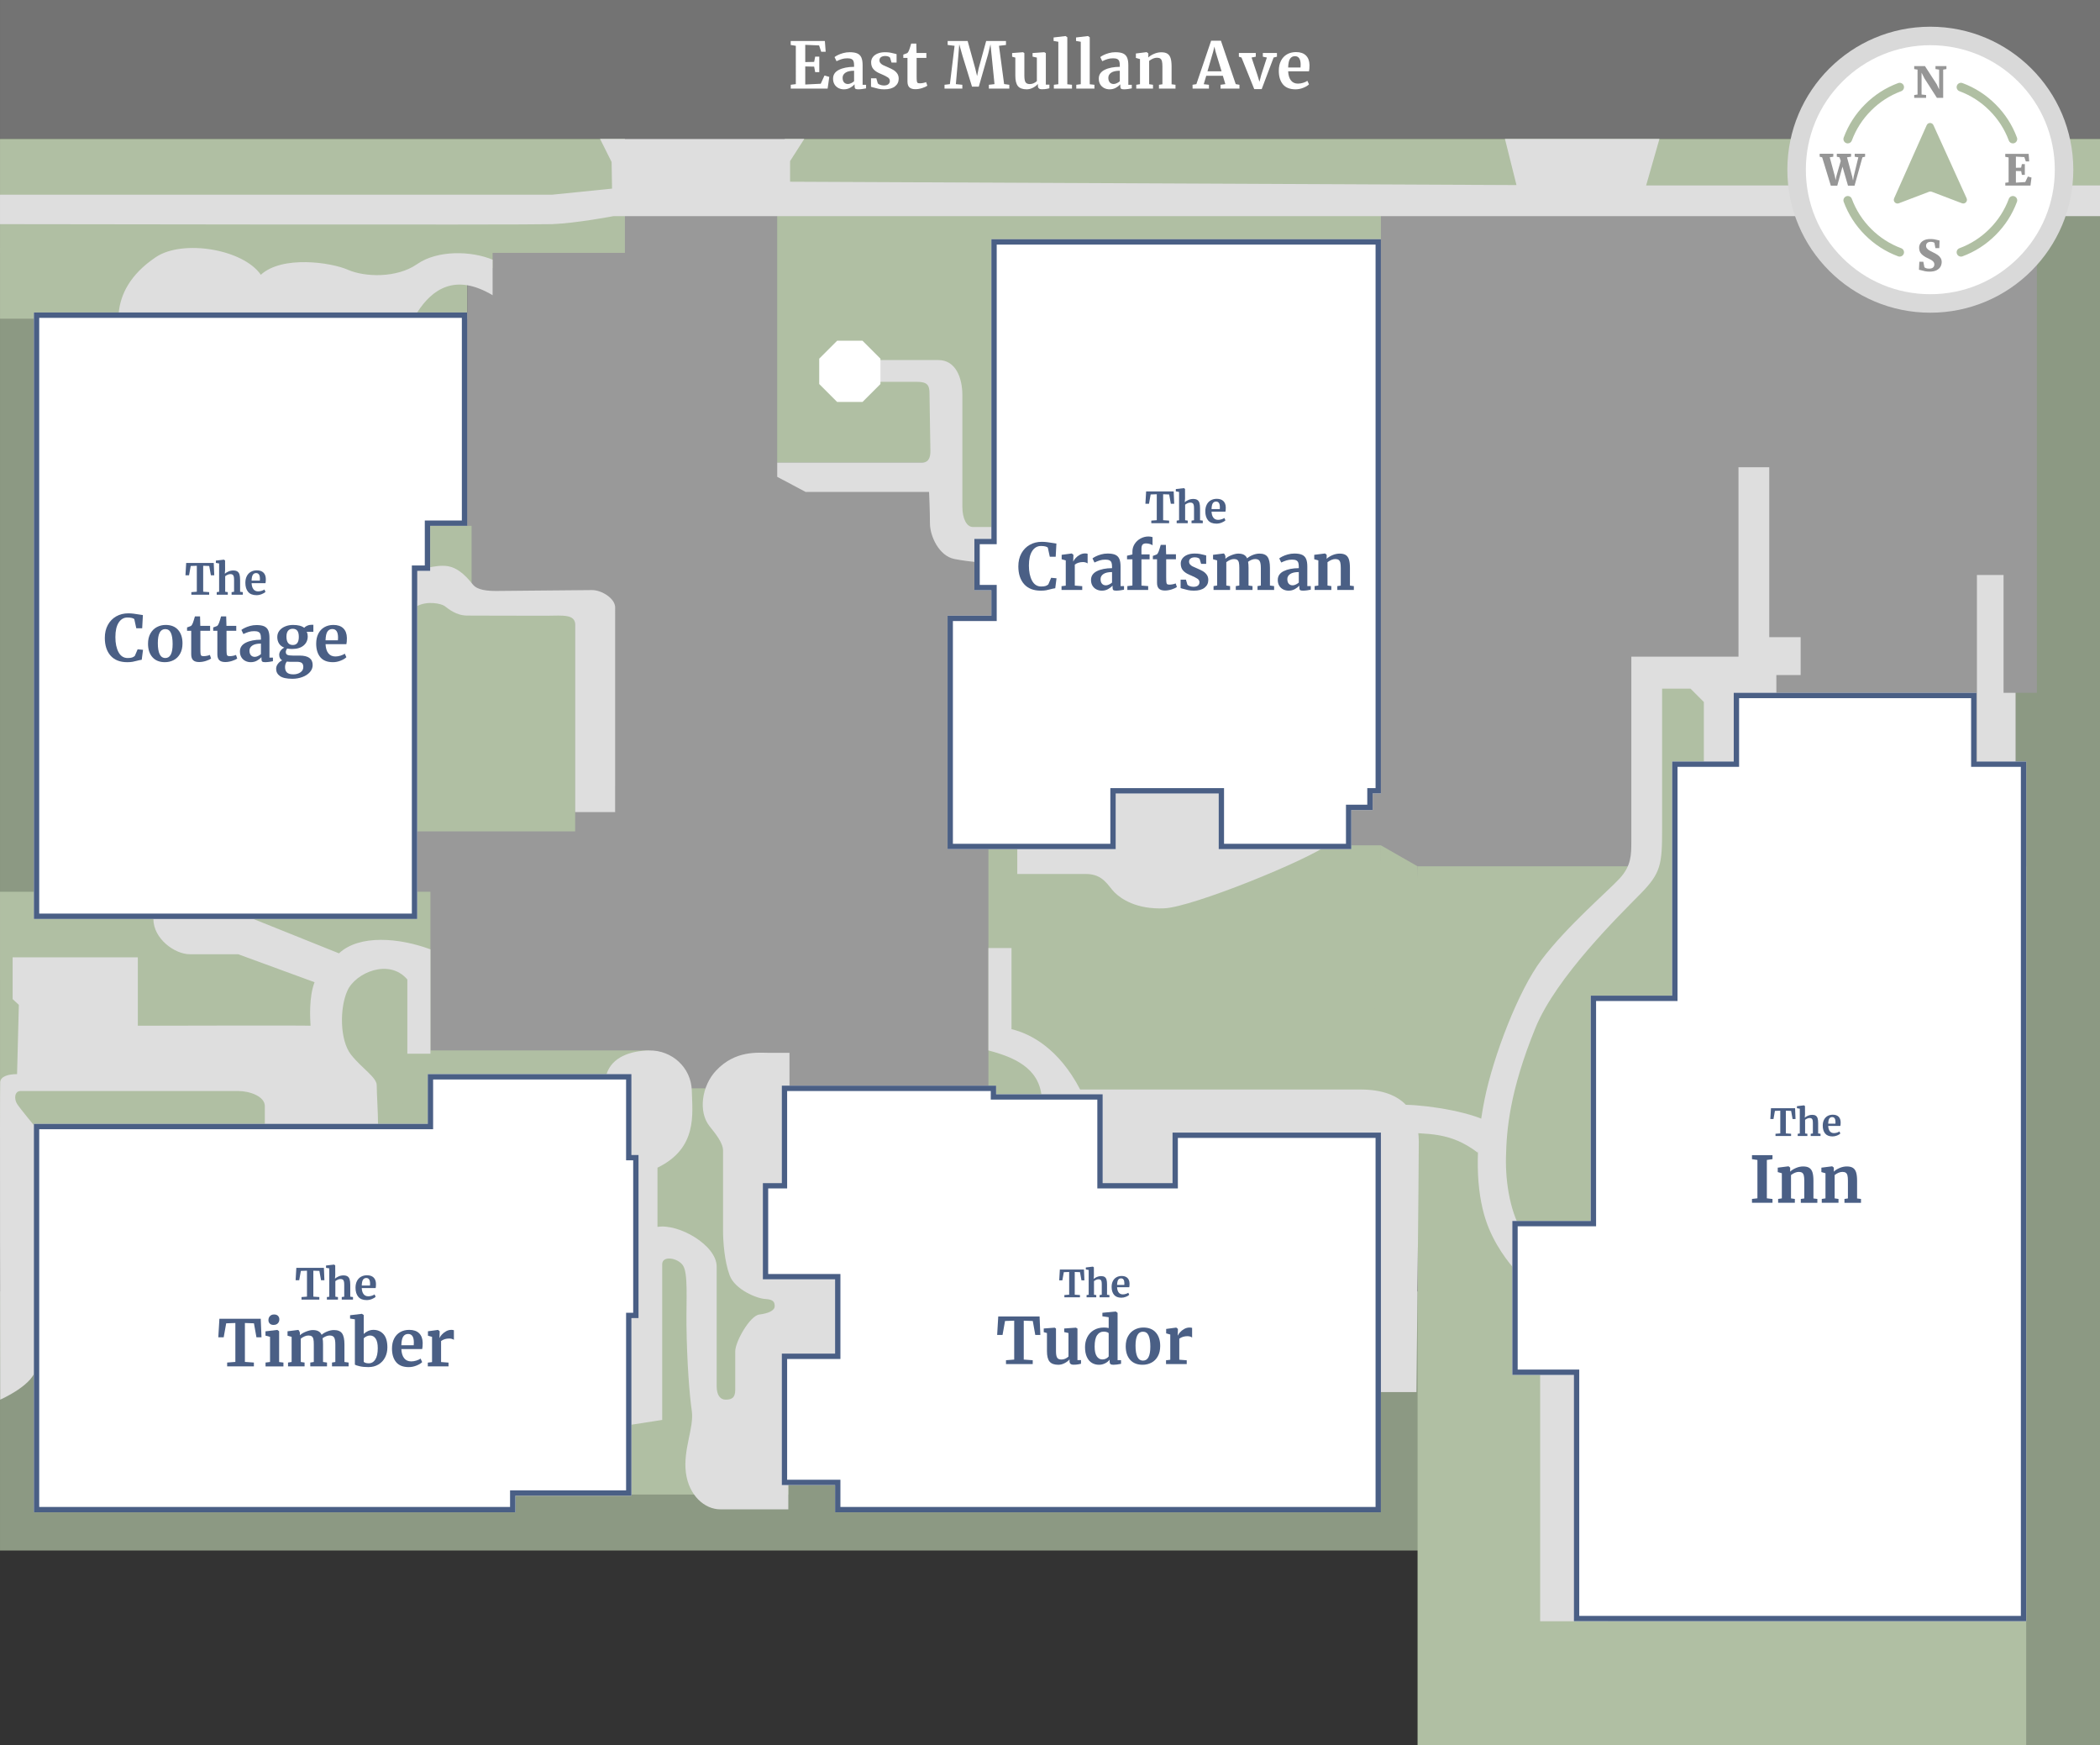 <svg version="1.1" xmlns="http://www.w3.org/2000/svg" xmlns:xlink="http://www.w3.org/1999/xlink" x="0px" y="0px" width="1000px"
	 height="830.802px" viewBox="0 0 1000 830.802" style="overflow:visible;enable-background:new 0 0 1000 830.802;"
	 xml:space="preserve">
<rect x="0" y="0" width="1000" height="830.802" fill="#333333" stroke="none"/>
<style type="text/css">
	.st0{fill:#8C9983;}
	.st1{fill:#999999;}
	.st2{fill:#737373;}
	.st3{fill:#B0BFA3;}
	.st4{fill:#DEDEDE;}
	.st5{fill:#FFFFFF;}
	.st6{fill:#D9D9D9;}
	.st7{fill:#969696;}
	.st8{fill:#4A5F85;}
</style>
<defs>
</defs>
<rect x="0.004" y="151.909" class="st0" width="25.367" height="314.641"/>
<rect x="0.004" y="614.857" class="st0" width="675.614" height="123.353"/>
<rect x="929.446" y="96.885" class="st0" width="70.554" height="733.917"/>
<rect x="222.475" y="100.375" class="st1" width="252.706" height="424.837"/>
<rect x="194.682" y="390.459" class="st1" width="45.387" height="135.527"/>
<rect x="642.639" y="87.744" class="st1" width="317.144" height="333.048"/>
<rect x="950.585" y="88.299" class="st1" width="19.346" height="241.549"/>
<rect x="0.004" class="st2" width="999.996" height="66.123"/>
<rect x="0.004" y="66.123" class="st3" width="297.573" height="54.267"/>
<rect x="0.004" y="118.065" class="st3" width="222.471" height="33.844"/>
<rect x="201.166" y="250.35" class="st3" width="23.398" height="29.882"/>
<rect x="194.682" y="285.871" class="st3" width="79.216" height="109.944"/>
<rect x="0.004" y="424.57" class="st3" width="204.967" height="116.992"/>
<rect x="191.863" y="500.121" class="st3" width="117.274" height="25.09"/>
<rect x="196.373" y="118.065" class="st3" width="38.199" height="9.514"/>
<rect x="373.694" y="66.123" class="st3" width="626.306" height="24.949"/>
<rect x="370.099" y="100.375" class="st3" width="287.477" height="119.882"/>
<rect x="456.857" y="216.239" class="st3" width="18.324" height="36.93"/>
<rect x="470.67" y="402.462" class="st3" width="186.906" height="139.664"/>
<rect x="675.033" y="412.448" class="st3" width="289.823" height="418.355"/>
<polygon class="st3" points="652.995,530.638 678.578,530.638 675.033,412.448 657.576,402.462 "/>
<rect x="786.69" y="324.21" class="st3" width="28.191" height="100.36"/>
<rect x="299.834" y="518.16" class="st3" width="75.552" height="193.393"/>
<path class="st4" d="M285.738,66.123h97.259l-6.766,10.572v9.82l345.902,1.597l-5.497-21.989h73.578l-6.343,22.177H1000v14.612
	H292.081c0,0-17.76,3.383-29.178,3.806c-11.417,0.423-262.9,0-262.9,0V92.697h262.9l28.545-2.894l-0.213-12.686L285.738,66.123z"/>
<path class="st4" d="M234.572,140.547v-16.915c-10.149-4.229-26.218-4.651-35.943,2.114s-24.949,6.213-32.983,2.683
	c-8.034-3.529-31.292-6.912-41.441,2.391c-8.457-12.263-37.212-16.915-49.898-8.457s-16.915,18.151-17.76,26.413
	c-0.423,0,142.118,0,142.118,0C205.817,137.586,216.811,129.975,234.572,140.547z"/>
<path class="st4" d="M273.898,386.653c0,0,0-84.15,0-89.224c0-5.074-5.92-4.344-13.109-4.286
	c-7.189,0.058-33.074-0.068-38.314-0.068s-9.046-3.257-10.738-4.526s-8.385-2.537-13.073,0c0,0.423,0-16.774,0-16.774
	s8.421-3.101,14.341-2.255s10.149,6.343,12.263,8.88s6.802,2.96,11.012,2.96s41-0.423,45.651-0.423s11,4.022,11,8.25
	s-0.012,97.465-0.012,97.465H273.898z"/>
<path class="st4" d="M193.975,466.363v35.309h10.996v-49.686c-14.8-5.497-33.829-7.189-43.555,1.903l-40.806-16.38H73.038
	c0,9.402,10.149,16.803,17.337,16.803c7.189,0,23.046,0,23.046,0l36.366,13.32c-2.749,7.189-2.114,17.337-1.903,20.72
	c0-0.211-82.247,0-82.247,0v-32.56H6.014v19.875l2.96,2.749l-0.846,32.983c-4.229,0-7.823,1.057-8.034,3.806s0,151.174,0,151.174
	s16.919-7.4,16.919-15.435S17.009,536.77,17.009,536.77s-7.4-8.88-8.88-11.206s-1.269-6.132,1.691-6.132s98.104,0,103.602,0
	s12.686,2.537,12.686,7.189s0,9.514,0,9.514l53.915-0.211c0-6.343-0.634-15.435-0.634-19.24c0-3.806-7.187-8.091-12.263-14.589
	c-5.286-6.766-5.497-21.989-1.691-30.446C169.287,463.084,185.379,456.144,193.975,466.363z"/>
<path class="st4" d="M288.839,511.398c2.537-8.175,11.487-11.128,20.297-11.276c10.713-0.18,20.016,8.031,20.297,19.17
	c0.282,11.138,2.819,27.345-16.351,36.648v28.191c10.149-1.691,28.191,8.739,28.191,18.888c0,10.149,0,52.717,0,56.946
	c0,4.229,1.691,6.413,4.229,6.413s4.616-0.564,4.616-4.616s0-13.919,0-18.43c0-4.511,6.942-16.915,11.453-17.478
	c4.511-0.564,7.33-1.973,7.33-3.947s-0.564-3.245-4.511-3.455c-3.947-0.21-14.377-4.438-16.915-11.204
	c-2.537-6.766-3.169-16.351-3.169-21.425c0-5.074,0-34.393,0-38.058c0-3.665-3.586-8.002-6.416-11.558
	c-5.497-6.907-3.737-19.214,3.101-26.499c9.162-9.761,19.875-8.457,25.09-8.457c3.755,0,9.867,0,9.867,0v104.306h23.962v41.441
	h-24.526v71.605c0,0-25.09,0-32.42,0c-7.33,0-14.941-6.484-16.351-17.478c-1.41-10.994,3.947-21.425,2.819-29.319
	c-1.128-7.893-2.326-23.394-2.537-40.877c-0.147-12.151,0.846-24.808-1.691-28.473c-2.537-3.665-9.867-4.792-9.867-0.564
	c0,4.229,0,74.142,0,74.142l-16.351,2.537L288.839,511.398z"/>
<path class="st4" d="M655.885,662.783h18.606c0,0,1.128-105.998,1.128-119.247c0-13.25-6.766-24.808-27.627-24.808
	s-133.625,0-133.625,0c-10.149-19.452-23.398-26.499-32.701-28.755v-38.622H470.67v48.767c11.84,3.104,24.244,8.178,25.372,22.274
	c1.128,14.095,0,140.391,0,140.391H655.885z"/>
<path class="st4" d="M473.701,250.914c0,0-7.4,0-10.36,0c-2.96,0-5.074-3.806-5.074-9.726s0-44.816,0-53.062
	s-3.171-16.703-11.417-16.703c-8.246,0-51.151,0-51.151,0v10.36c0,0,35.505,0,40.791,0s6.132,1.691,6.132,5.709
	c0,4.017,0.423,24.519,0.423,27.267s-0.634,5.497-4.017,5.497s-68.927,0-68.927,0v6.766l13.532,7.189h58.778
	c0,0,0.423,9.092,0.423,15.012c0,5.92,4.229,15.435,11.629,16.915c7.4,1.48,19.24,2.326,19.24,2.326V250.914z"/>
<path class="st4" d="M484.417,401.735v14.377c0,0,24.593,0,32.768,0c8.175,0,10.431,5.638,13.532,8.739
	c3.101,3.101,10.431,8.175,23.68,7.612c13.25-0.564,68.222-22.835,78.653-30.728c10.431-7.893,2.255-29.319,2.255-29.319H484.417
	V401.735z"/>
<rect x="733.41" y="651.225" class="st4" width="32.138" height="120.657"/>
<path class="st4" d="M845.891,331.54v-10.149h11.558v-18.042h-14.941v-80.908h-14.659v90.211h-51.026c0,0,0,81.472,0,87.956
	c0,6.484-0.072,11.558-5.428,17.478c-5.356,5.92-25.078,22.648-37.35,38.903c-11.066,14.659-22.96,46.035-27.063,66.249
	c-4.864,23.962-4.019,43.696,0.492,57.509c3.863,11.831,11.276,20.861,14.377,24.244c3.101,3.383,12.686-9.303,12.686-9.303
	s-3.475,0.399-8.739-7.612c-6.484-9.867-8.949-24.526-8.667-37.212s1.62-31.01,14.023-61.456
	c9.943-24.404,40.408-54.055,50.087-63.921c9.678-9.867,10.242-13.886,10.242-30.8c0-16.915,0-66.812,0-66.812h13.532l6.343,6.343
	v31.715h35.098L845.891,331.54z"/>
<polygon class="st4" points="954.074,329.848 954.074,273.748 941.388,273.748 941.388,363.607 947.731,363.607 954.074,363.607 
	959.782,363.607 959.782,329.848 "/>
<path class="st4" d="M706.628,533.105c-10.994-4.792-31.856-7.612-40.877-7.048l1.41,12.968c12.404,1.128,23.081-0.532,36.63,9.836
	L706.628,533.105z"/>
<polygon class="st5" points="410.719,162.218 398.644,162.218 390.105,170.757 390.105,182.832 398.644,191.37 410.719,191.37 
	419.257,182.832 419.257,170.757 "/>
<g>
	<path class="st5" d="M378.965,21.807l-2.441-0.397v-1.892h16.266l0.396,5.127h-2.136l-1.007-3.021l-6.592-0.275v8.21l4.242-0.091
		l0.488-2.503h1.953v7.386h-1.953l-0.488-2.625l-4.242-0.092v8.606l7.385-0.366l1.77-3.906l2.29,0.641l-0.794,5.585h-17.549v-1.831
		l2.412-0.305V21.807z"/>
	<path class="st5" d="M399.488,33.252c1.861-0.935,4.268-1.414,7.219-1.434v-0.702c0-0.834-0.087-1.485-0.26-1.953
		c-0.174-0.468-0.489-0.819-0.946-1.053c-0.458-0.233-1.125-0.351-1.999-0.351c-0.997,0-1.893,0.127-2.686,0.382
		c-0.794,0.255-1.617,0.585-2.471,0.992l-0.946-1.953c0.305-0.264,0.818-0.58,1.541-0.946c0.721-0.366,1.582-0.687,2.579-0.962
		c0.996-0.274,2.024-0.412,3.082-0.412c1.566,0,2.792,0.204,3.677,0.61c0.885,0.407,1.521,1.058,1.907,1.953
		c0.386,0.896,0.58,2.096,0.58,3.601v9.339h1.648v1.709c-0.407,0.102-0.987,0.204-1.74,0.305c-0.753,0.101-1.414,0.153-1.983,0.153
		c-0.692,0-1.155-0.102-1.388-0.305c-0.235-0.203-0.351-0.62-0.351-1.251v-0.824c-0.549,0.61-1.262,1.16-2.136,1.648
		c-0.875,0.488-1.861,0.733-2.96,0.733c-0.936,0-1.796-0.199-2.579-0.595s-1.408-0.977-1.876-1.739
		c-0.468-0.763-0.702-1.683-0.702-2.762C396.697,35.582,397.627,34.188,399.488,33.252z M405.271,39.615
		c0.55-0.255,1.028-0.565,1.436-0.931V33.68c-1.832,0-3.2,0.31-4.105,0.931c-0.905,0.621-1.359,1.419-1.359,2.395
		c0,0.977,0.23,1.72,0.687,2.228c0.458,0.509,1.084,0.763,1.878,0.763C404.235,39.997,404.723,39.87,405.271,39.615z"/>
	<path class="st5" d="M417.999,39.692c0.163,0.244,0.534,0.473,1.114,0.686c0.58,0.214,1.165,0.321,1.755,0.321
		c0.956,0,1.673-0.199,2.152-0.595c0.477-0.397,0.717-0.92,0.717-1.572c0-0.672-0.296-1.216-0.885-1.633
		c-0.59-0.417-1.587-0.931-2.99-1.541l-0.854-0.366c-1.404-0.59-2.453-1.302-3.143-2.137c-0.693-0.834-1.038-1.912-1.038-3.235
		c0-0.915,0.274-1.734,0.825-2.456c0.549-0.722,1.321-1.287,2.318-1.694c0.997-0.407,2.147-0.61,3.448-0.61
		c0.956,0,1.776,0.061,2.458,0.183c0.681,0.122,1.398,0.285,2.151,0.488c0.407,0.143,0.713,0.224,0.916,0.244v3.998h-2.412
		l-0.702-2.319c-0.122-0.204-0.397-0.386-0.825-0.549c-0.427-0.163-0.915-0.244-1.464-0.244c-0.835,0-1.501,0.178-1.999,0.534
		c-0.499,0.356-0.748,0.849-0.748,1.48c0,0.569,0.173,1.042,0.519,1.419c0.345,0.377,0.721,0.667,1.129,0.87
		c0.406,0.204,1.16,0.54,2.259,1.007c1.098,0.468,2.008,0.916,2.731,1.343c0.721,0.427,1.323,0.982,1.801,1.663
		c0.478,0.682,0.718,1.511,0.718,2.487c0,1.506-0.591,2.727-1.771,3.663s-2.879,1.404-5.096,1.404c-1.038,0-1.968-0.092-2.793-0.275
		c-0.823-0.183-1.775-0.427-2.854-0.732l-0.671-0.214v-4.028h2.533L417.999,39.692z"/>
	<path class="st5" d="M433.043,41.584c-0.61-0.59-0.915-1.526-0.915-2.808v-11.2h-1.984v-1.587c0.163-0.061,0.458-0.168,0.885-0.32
		s0.753-0.279,0.977-0.381c0.345-0.265,0.641-0.722,0.884-1.373c0.184-0.427,0.519-1.485,1.007-3.174h2.441l0.123,4.486h4.669v2.35
		h-4.639v8.576c0,1.139,0.031,1.943,0.092,2.411c0.061,0.468,0.192,0.768,0.396,0.9c0.204,0.132,0.56,0.198,1.069,0.198
		c0.508,0,1.037-0.055,1.587-0.168c0.549-0.112,1.007-0.249,1.372-0.412l0.58,1.709c-0.569,0.427-1.403,0.814-2.502,1.16
		s-2.167,0.518-3.204,0.518C434.599,42.469,433.654,42.174,433.043,41.584z"/>
	<path class="st5" d="M454.56,21.807l-3.296-0.397v-1.892h9.522l3.631,13.123l0.854,3.571l0.733-3.571l3.601-13.123h9.43v1.892
		l-3.327,0.397l2.441,18.22l2.472,0.336v1.831h-9.736v-1.831l2.686-0.305l-1.342-13.367l-0.58-5.585l-1.13,4.7l-4.425,15.443h-3.234
		l-4.516-14.649l-1.557-5.493l-0.457,5.585l-1.16,13.367l3.082,0.305v1.831h-8.484v-1.831l2.563-0.305L454.56,21.807z"/>
	<path class="st5" d="M494.692,42.072c-0.305-0.284-0.458-0.712-0.458-1.282v-0.824c-0.549,0.671-1.323,1.267-2.318,1.785
		c-0.997,0.519-1.994,0.779-2.992,0.779c-1.953,0-3.347-0.504-4.181-1.511s-1.25-2.671-1.25-4.99v-8.606l-1.526-0.427v-1.739
		l5.188-0.397h0.03l0.611,0.427v10.742c0,1.486,0.183,2.523,0.549,3.113c0.366,0.59,1.048,0.885,2.045,0.885
		c1.2,0,2.32-0.468,3.357-1.404v-11.2l-2.044-0.458v-1.709l5.524-0.397h0.061l0.733,0.427v15.015h1.709l-0.03,1.739
		c-0.082,0.02-0.458,0.102-1.13,0.244c-0.671,0.142-1.475,0.214-2.41,0.214C495.486,42.5,494.998,42.357,494.692,42.072z"/>
	<path class="st5" d="M503.969,19.885l-2.258-0.397V17.84l5.645-0.672h0.061l0.825,0.58v22.371l2.228,0.244v1.831h-8.637v-1.831
		l2.136-0.274V19.885z"/>
	<path class="st5" d="M514.651,19.885l-2.258-0.397V17.84l5.645-0.672h0.061l0.825,0.58v22.371l2.228,0.244v1.831h-8.637v-1.831
		l2.136-0.274V19.885z"/>
	<path class="st5" d="M526.019,33.252c1.861-0.935,4.268-1.414,7.219-1.434v-0.702c0-0.834-0.087-1.485-0.26-1.953
		c-0.174-0.468-0.489-0.819-0.946-1.053c-0.458-0.233-1.125-0.351-1.999-0.351c-0.997,0-1.893,0.127-2.686,0.382
		c-0.794,0.255-1.617,0.585-2.471,0.992l-0.946-1.953c0.305-0.264,0.818-0.58,1.541-0.946c0.721-0.366,1.582-0.687,2.579-0.962
		c0.996-0.274,2.024-0.412,3.082-0.412c1.566,0,2.792,0.204,3.677,0.61c0.885,0.407,1.521,1.058,1.907,1.953
		c0.386,0.896,0.58,2.096,0.58,3.601v9.339h1.648v1.709c-0.407,0.102-0.987,0.204-1.74,0.305c-0.753,0.101-1.414,0.153-1.983,0.153
		c-0.692,0-1.155-0.102-1.388-0.305c-0.235-0.203-0.351-0.62-0.351-1.251v-0.824c-0.549,0.61-1.262,1.16-2.136,1.648
		c-0.875,0.488-1.861,0.733-2.96,0.733c-0.936,0-1.796-0.199-2.579-0.595c-0.784-0.397-1.408-0.977-1.876-1.739
		c-0.468-0.763-0.702-1.683-0.702-2.762C523.228,35.582,524.158,34.188,526.019,33.252z M531.803,39.615
		c0.55-0.255,1.028-0.565,1.435-0.931V33.68c-1.832,0-3.2,0.31-4.105,0.931c-0.905,0.621-1.359,1.419-1.359,2.395
		c0,0.977,0.23,1.72,0.687,2.228c0.458,0.509,1.084,0.763,1.878,0.763C530.766,39.997,531.254,39.87,531.803,39.615z"/>
	<path class="st5" d="M542.851,28.125l-1.953-0.549V25.47l5.067-0.641h0.092l0.762,0.61v1.19l-0.031,0.733
		c0.713-0.671,1.638-1.251,2.778-1.74c1.139-0.488,2.289-0.732,3.448-0.732c1.241,0,2.213,0.228,2.915,0.687
		c0.702,0.458,1.206,1.175,1.511,2.151c0.304,0.977,0.457,2.299,0.457,3.968v8.423l1.861,0.244v1.831h-7.873v-1.831l1.648-0.244
		v-8.423c0-1.058-0.072-1.887-0.214-2.487c-0.143-0.6-0.402-1.038-0.779-1.313c-0.376-0.274-0.91-0.412-1.602-0.412
		c-1.16,0-2.402,0.499-3.723,1.495v11.109l1.83,0.274v1.831h-7.965v-1.831l1.77-0.274V28.125z"/>
	<path class="st5" d="M576.725,19.396h4.669l7.05,20.661l1.771,0.305v1.831h-9.003v-1.831l2.289-0.305l-1.19-3.967h-7.905
		l-1.19,3.998l2.472,0.274v1.831h-7.782l-0.031-1.831l1.832-0.305L576.725,19.396z M578.831,24.554l-0.549-2.381l-0.58,2.411
		l-2.717,9.369h6.714L578.831,24.554z"/>
	<path class="st5" d="M589.94,25.225h8.057v1.77l-2.014,0.397l2.777,8.301l0.976,3.235l0.825-3.144l2.716-8.393l-1.922-0.397v-1.77
		h6.714v1.77l-1.587,0.397l-5.676,15.046h-3.54l-6.074-15.046l-1.25-0.397V25.225z"/>
	<path class="st5" d="M610.922,40.164c-1.313-1.576-1.968-3.728-1.968-6.454c0-1.831,0.34-3.418,1.022-4.761
		c0.682-1.343,1.643-2.37,2.883-3.082c1.242-0.712,2.676-1.069,4.304-1.069c2.034,0,3.601,0.535,4.699,1.603
		c1.099,1.068,1.669,2.589,1.71,4.562c0,1.343-0.082,2.34-0.245,2.991h-9.918c0.081,1.852,0.519,3.291,1.313,4.318
		c0.794,1.028,1.922,1.541,3.388,1.541c0.794,0,1.612-0.132,2.456-0.397c0.844-0.264,1.51-0.58,1.999-0.946l0.762,1.679
		c-0.549,0.59-1.439,1.134-2.67,1.632c-1.232,0.499-2.477,0.748-3.739,0.748C614.233,42.53,612.234,41.741,610.922,40.164z
		 M619.299,32.123c0.041-0.569,0.061-1.007,0.061-1.313c0-2.705-0.905-4.059-2.716-4.059c-0.997,0-1.771,0.397-2.32,1.19
		s-0.854,2.187-0.915,4.181H619.299z"/>
</g>
<g>
	<circle class="st6" cx="919.203" cy="80.797" r="68.081"/>
	<path class="st5" d="M919.203,140.072c-15.833,0-30.718-6.166-41.914-17.361c-11.195-11.196-17.361-26.081-17.361-41.914
		s6.166-30.718,17.361-41.914c11.196-11.195,26.081-17.361,41.914-17.361s30.718,6.166,41.914,17.361
		c11.196,11.196,17.361,26.081,17.361,41.914s-6.166,30.718-17.361,41.914C949.921,133.907,935.036,140.072,919.203,140.072z"/>
	<path class="st3" d="M958.515,68.269c-0.839,0-1.627-0.515-1.936-1.347c-1.994-5.381-5.089-10.193-9.198-14.303
		c-4.11-4.109-8.922-7.204-14.303-9.198c-1.069-0.396-1.614-1.584-1.218-2.653c0.396-1.069,1.583-1.614,2.652-1.218
		c5.942,2.202,11.254,5.617,15.787,10.15c4.533,4.533,7.948,9.845,10.15,15.787c0.396,1.069-0.149,2.257-1.218,2.653
		C958.996,68.227,958.753,68.269,958.515,68.269L958.515,68.269z"/>
	<path class="st3" d="M879.891,68.269c-0.238,0-0.48-0.042-0.717-0.129c-1.069-0.396-1.614-1.584-1.218-2.653
		c2.202-5.942,5.617-11.254,10.15-15.787c4.533-4.533,9.845-7.948,15.787-10.15c1.069-0.396,2.257,0.149,2.653,1.218
		c0.396,1.069-0.149,2.257-1.218,2.653c-5.381,1.994-10.193,5.089-14.303,9.198c-4.109,4.11-7.204,8.922-9.198,14.303
		C881.518,67.754,880.729,68.269,879.891,68.269L879.891,68.269z"/>
	<path class="st3" d="M933.796,122.174c-0.838,0-1.627-0.515-1.936-1.347c-0.396-1.069,0.149-2.257,1.218-2.653
		c5.381-1.994,10.193-5.089,14.303-9.198c4.109-4.11,7.204-8.922,9.198-14.303c0.396-1.069,1.584-1.614,2.653-1.218
		c1.069,0.396,1.614,1.584,1.218,2.653c-2.202,5.942-5.617,11.254-10.15,15.787c-4.533,4.533-9.844,7.948-15.787,10.15
		C934.276,122.132,934.034,122.174,933.796,122.174L933.796,122.174z"/>
	<path class="st3" d="M904.61,122.174c-0.238,0-0.48-0.042-0.717-0.129c-5.942-2.202-11.254-5.617-15.787-10.15
		c-4.533-4.533-7.948-9.844-10.15-15.787c-0.396-1.069,0.149-2.257,1.218-2.653c1.069-0.397,2.256,0.149,2.653,1.218
		c1.994,5.381,5.089,10.193,9.198,14.303c4.11,4.109,8.922,7.204,14.303,9.198c1.069,0.396,1.614,1.584,1.218,2.653
		C906.237,121.659,905.449,122.174,904.61,122.174L904.61,122.174z"/>
	<path class="st3" d="M936.485,94.394l-15.801-34.813c-0.627-1.383-2.594-1.375-3.211,0.012l-15.508,34.828
		c-0.637,1.431,0.771,2.918,2.234,2.361l14.422-5.49c0.403-0.154,0.849-0.154,1.253,0l14.382,5.475
		C935.725,97.326,937.135,95.825,936.485,94.394L936.485,94.394z"/>
	<g>
		<path class="st7" d="M913.119,33.148l-1.587-0.265v-1.424h5.108l5.615,8.668l1.139,2.441v-9.42l-1.729-0.265v-1.424h5.208v1.424
			l-1.546,0.265v13.428h-2.992l-5.961-9.298l-1.344-2.685V45.01l2.157,0.224v1.343h-5.656v-1.343l1.587-0.224V33.148z"/>
	</g>
	<g>
		<path class="st7" d="M866.509,73.188H873v1.424l-1.689,0.285l2.42,8.973l0.387,1.892l0.345-1.892l2.075-7.243l-0.59-1.729
			l-1.281-0.285v-1.424h6.795v1.424l-1.932,0.285l2.422,8.973l0.447,2.055l0.346-2.055l2.177-8.973l-1.73-0.285v-1.424h4.944v1.424
			l-1.262,0.285l-3.764,13.51h-3.112l-2.625-9.054l-2.482,9.054h-3.072l-4.13-13.51l-1.18-0.285V73.188z"/>
	</g>
	<g>
		<path class="st7" d="M956.475,74.948l-1.587-0.285v-1.424h11.129l0.265,3.601h-1.608l-0.712-2.055l-4.009-0.204v5.29l2.482-0.061
			l0.366-1.668h1.404v5.107h-1.404l-0.345-1.77l-2.503-0.061v5.534l4.456-0.285l1.242-2.625l1.729,0.489l-0.488,3.825h-11.983
			v-1.343l1.567-0.203V74.948z"/>
	</g>
	<g>
		<path class="st7" d="M916.752,129.14c-0.631-0.122-1.293-0.285-1.984-0.489c-0.447-0.135-0.772-0.21-0.976-0.224l0.183-3.805
			h1.893l0.509,2.604c0.149,0.177,0.423,0.333,0.823,0.468c0.4,0.136,0.878,0.204,1.434,0.204c0.827,0,1.448-0.183,1.861-0.55
			c0.414-0.366,0.621-0.868,0.621-1.506c0-0.448-0.133-0.837-0.397-1.17c-0.265-0.332-0.63-0.638-1.098-0.916
			c-0.468-0.278-1.109-0.6-1.924-0.966c-1.072-0.489-1.977-1.109-2.716-1.861c-0.739-0.753-1.109-1.747-1.109-2.981
			c0-0.759,0.196-1.451,0.59-2.075c0.394-0.624,0.991-1.126,1.791-1.506c0.801-0.379,1.797-0.57,2.992-0.57
			c0.718,0,1.346,0.048,1.881,0.143c0.536,0.095,1.109,0.224,1.72,0.386c0.325,0.109,0.576,0.17,0.753,0.183l-0.122,3.622h-1.852
			l-0.468-2.502c-0.096-0.122-0.309-0.234-0.641-0.336c-0.333-0.102-0.703-0.153-1.109-0.153c-0.746,0-1.306,0.176-1.679,0.529
			c-0.374,0.353-0.56,0.807-0.56,1.364c0,0.488,0.156,0.915,0.468,1.282c0.312,0.366,0.689,0.675,1.13,0.926
			c0.44,0.251,1.115,0.6,2.024,1.047c0.719,0.353,1.346,0.709,1.881,1.069c0.536,0.359,0.993,0.824,1.373,1.393
			c0.38,0.57,0.57,1.234,0.57,1.994c0,0.746-0.18,1.465-0.539,2.156c-0.36,0.692-0.974,1.269-1.842,1.729
			c-0.868,0.461-2.008,0.692-3.417,0.692C918.07,129.323,917.382,129.262,916.752,129.14z"/>
	</g>
</g>
<a href="https://gahangel.com/locations/post-falls/floor-plans/the-cottage/">
<g id="cottage">
	<g>
		<polygon class="st5" points="222.475,148.776 198.664,148.776 16.131,148.776 16.131,250.35 16.131,437.509 198.664,437.509 
			198.664,271.775 204.83,271.775 204.83,250.35 222.475,250.35 		"/>
		<path class="st8" d="M219.932,151.32v96.487H204.83h-2.543v2.543v18.882h-3.623h-2.543v2.543v163.19H18.675V250.35v-99.03h179.99
			H219.932 M222.475,148.776h-23.811H16.131V250.35v187.159h182.533V271.775h6.166V250.35h17.645V148.776L222.475,148.776z"/>
	</g>
	<g>
		<g>
			<path class="st8" d="M93.726,269.366l-2.91,0.102l-0.794,4.435h-1.709l0.346-5.88h13.123l0.244,5.88h-1.608l-0.794-4.435
				l-2.869-0.102v12.35l2.849,0.204v1.221h-8.485v-1.221l2.605-0.204V269.366z"/>
			<path class="st8" d="M104.346,268.267l-1.547-0.265v-1.099l3.784-0.448h0.061l0.529,0.387l0.02,4.537l-0.142,1.77
				c0.42-0.379,0.993-0.733,1.719-1.058c0.725-0.325,1.488-0.488,2.289-0.488c0.854,0,1.519,0.16,1.994,0.478
				c0.475,0.319,0.807,0.803,0.997,1.455c0.19,0.651,0.285,1.519,0.285,2.604v5.595l1.302,0.183v1.221h-5.351v-1.221l1.18-0.183
				v-5.595c0-0.705-0.047-1.255-0.142-1.648c-0.095-0.394-0.268-0.685-0.519-0.875s-0.62-0.285-1.108-0.285
				c-0.421,0-0.851,0.099-1.292,0.295c-0.441,0.197-0.831,0.431-1.17,0.702v7.406l1.241,0.183v1.221h-5.27v-1.221l1.139-0.163
				V268.267z"/>
			<path class="st8" d="M118.15,281.787c-0.875-1.051-1.312-2.485-1.312-4.303c0-1.221,0.227-2.279,0.681-3.173
				c0.455-0.895,1.095-1.58,1.923-2.055c0.827-0.474,1.783-0.712,2.869-0.712c1.356,0,2.401,0.356,3.134,1.069
				c0.732,0.712,1.111,1.726,1.139,3.041c0,0.895-0.055,1.56-0.163,1.994h-6.612c0.054,1.234,0.346,2.194,0.875,2.879
				c0.529,0.685,1.282,1.028,2.258,1.028c0.529,0,1.075-0.088,1.638-0.264c0.563-0.176,1.007-0.386,1.332-0.631l0.509,1.12
				c-0.366,0.393-0.959,0.756-1.78,1.088c-0.821,0.332-1.652,0.498-2.492,0.498C120.358,283.363,119.025,282.838,118.15,281.787z
				 M123.735,276.426c0.027-0.38,0.041-0.672,0.041-0.875c0-1.804-0.604-2.707-1.811-2.707c-0.664,0-1.18,0.264-1.546,0.794
				s-0.57,1.458-0.61,2.788H123.735z"/>
			<path class="st8" d="M52.663,312.168c-1.831-2.065-2.747-4.888-2.747-8.469c0-2.36,0.483-4.42,1.45-6.18
				c0.966-1.76,2.294-3.118,3.982-4.074c1.689-0.956,3.601-1.434,5.738-1.434c0.895,0,1.76,0.056,2.594,0.168
				c0.834,0.112,1.82,0.26,2.96,0.443c0.854,0.143,1.322,0.214,1.404,0.214l-0.336,6.287h-2.808l-0.946-4.364
				c-0.224-0.224-0.61-0.407-1.159-0.549c-0.549-0.142-1.252-0.214-2.106-0.214c-1.729,0-3.118,0.798-4.166,2.395
				c-1.048,1.598-1.572,3.912-1.572,6.943c0,2.93,0.499,5.321,1.496,7.172c0.997,1.852,2.451,2.777,4.364,2.777
				c0.915,0,1.622-0.086,2.121-0.26c0.498-0.173,0.92-0.422,1.267-0.748l1.342-3.144l2.564,0.244l-0.61,4.731
				c-0.427,0.041-0.85,0.117-1.267,0.229c-0.417,0.112-0.677,0.178-0.778,0.198c-0.814,0.224-1.572,0.402-2.274,0.534
				c-0.702,0.132-1.562,0.199-2.579,0.199C57.139,315.266,54.494,314.234,52.663,312.168z"/>
			<path class="st8" d="M71.63,301.594c0.763-1.343,1.785-2.355,3.067-3.037c1.282-0.682,2.675-1.023,4.181-1.023
				c2.563,0,4.542,0.789,5.936,2.366c1.393,1.576,2.091,3.719,2.091,6.424c0,1.934-0.382,3.576-1.145,4.929
				c-0.762,1.354-1.78,2.361-3.052,3.021c-1.272,0.661-2.671,0.992-4.196,0.992c-2.544,0-4.517-0.789-5.921-2.366
				c-1.404-1.576-2.105-3.718-2.105-6.424C70.485,304.564,70.867,302.936,71.63,301.594z M82.204,306.629
				c0-2.32-0.274-4.084-0.824-5.295c-0.549-1.21-1.445-1.816-2.685-1.816c-2.361,0-3.54,2.218-3.54,6.653
				c0,2.32,0.29,4.085,0.87,5.295c0.58,1.211,1.49,1.816,2.731,1.816C81.055,313.282,82.204,311.065,82.204,306.629z"/>
			<path class="st8" d="M91.97,314.32c-0.61-0.59-0.915-1.526-0.915-2.808v-11.201h-1.984v-1.587
				c0.163-0.061,0.458-0.168,0.885-0.32c0.427-0.153,0.753-0.279,0.977-0.381c0.346-0.265,0.641-0.722,0.885-1.373
				c0.183-0.427,0.519-1.485,1.007-3.174h2.442l0.122,4.486h4.67v2.35h-4.639v8.576c0,1.139,0.031,1.943,0.092,2.411
				c0.061,0.468,0.193,0.768,0.397,0.9c0.203,0.132,0.559,0.198,1.068,0.198s1.038-0.055,1.587-0.168
				c0.549-0.112,1.007-0.249,1.373-0.412l0.58,1.709c-0.57,0.427-1.404,0.814-2.503,1.16c-1.098,0.346-2.166,0.518-3.204,0.518
				C93.526,315.205,92.58,314.91,91.97,314.32z"/>
			<path class="st8" d="M104.421,314.32c-0.61-0.59-0.915-1.526-0.915-2.808v-11.201h-1.984v-1.587
				c0.163-0.061,0.458-0.168,0.885-0.32c0.427-0.153,0.753-0.279,0.977-0.381c0.346-0.265,0.641-0.722,0.885-1.373
				c0.183-0.427,0.519-1.485,1.007-3.174h2.442l0.122,4.486h4.67v2.35h-4.639v8.576c0,1.139,0.031,1.943,0.092,2.411
				c0.061,0.468,0.193,0.768,0.397,0.9c0.203,0.132,0.559,0.198,1.068,0.198s1.038-0.055,1.587-0.168
				c0.549-0.112,1.007-0.249,1.373-0.412l0.58,1.709c-0.57,0.427-1.404,0.814-2.503,1.16c-1.098,0.346-2.166,0.518-3.204,0.518
				C105.978,315.205,105.032,314.91,104.421,314.32z"/>
			<path class="st8" d="M117.041,305.988c1.861-0.935,4.267-1.414,7.217-1.434v-0.702c0-0.834-0.087-1.485-0.26-1.953
				c-0.173-0.468-0.488-0.819-0.946-1.053c-0.458-0.233-1.124-0.351-1.999-0.351c-0.997,0-1.892,0.127-2.685,0.382
				c-0.794,0.255-1.617,0.585-2.472,0.992l-0.946-1.953c0.305-0.264,0.818-0.58,1.541-0.946c0.722-0.366,1.581-0.687,2.579-0.962
				c0.997-0.274,2.024-0.412,3.083-0.412c1.566,0,2.792,0.204,3.677,0.61c0.885,0.407,1.521,1.058,1.907,1.953
				c0.386,0.896,0.58,2.096,0.58,3.601v9.339h1.648v1.709c-0.407,0.102-0.987,0.204-1.739,0.305
				c-0.753,0.101-1.414,0.153-1.984,0.153c-0.692,0-1.155-0.102-1.389-0.305c-0.234-0.203-0.351-0.62-0.351-1.251v-0.824
				c-0.549,0.61-1.262,1.16-2.136,1.648c-0.875,0.488-1.862,0.733-2.96,0.733c-0.936,0-1.796-0.199-2.579-0.595
				c-0.784-0.397-1.409-0.977-1.877-1.739c-0.469-0.763-0.702-1.683-0.702-2.762C114.249,308.318,115.179,306.924,117.041,305.988z
				 M122.824,312.352c0.549-0.255,1.027-0.565,1.434-0.931v-5.005c-1.831,0-3.2,0.31-4.105,0.931
				c-0.905,0.621-1.358,1.419-1.358,2.395s0.228,1.72,0.687,2.228c0.458,0.509,1.083,0.763,1.877,0.763
				C121.787,312.733,122.275,312.606,122.824,312.352z"/>
			<path class="st8" d="M133.323,321.889c-1.221-0.855-1.831-2.014-1.831-3.48c0-0.834,0.279-1.622,0.839-2.365
				c0.559-0.743,1.236-1.297,2.029-1.663c-0.936-0.549-1.404-1.424-1.404-2.625c0-0.691,0.224-1.347,0.672-1.968
				c0.447-0.62,1.027-1.103,1.739-1.45c-1.119-0.427-1.953-1.078-2.502-1.953c-0.549-0.874-0.824-1.912-0.824-3.113
				c0-1.16,0.34-2.172,1.022-3.037c0.682-0.864,1.597-1.531,2.747-1.999c1.149-0.468,2.395-0.702,3.738-0.702
				c2.381,0,4.151,0.458,5.311,1.373c0.264-0.346,0.712-0.671,1.342-0.977c0.631-0.305,1.282-0.458,1.953-0.458h1.068v3.327h-3.143
				c0.305,0.651,0.458,1.342,0.458,2.075c0.02,1.852-0.631,3.332-1.953,4.441c-1.323,1.109-3.133,1.663-5.432,1.663
				c-0.956,0-1.76-0.071-2.411-0.214c-0.204,0.265-0.361,0.545-0.473,0.839c-0.112,0.295-0.168,0.554-0.168,0.778
				c0,0.672,0.239,1.129,0.717,1.373c0.478,0.244,1.337,0.366,2.579,0.366h3.266c4.15,0,6.226,1.506,6.226,4.517
				c0,1.261-0.448,2.39-1.343,3.387c-0.895,0.997-2.086,1.77-3.571,2.32s-3.062,0.824-4.73,0.824
				C136.517,323.17,134.543,322.743,133.323,321.889z M143.027,320.133c0.936-0.621,1.404-1.48,1.404-2.579
				c0-0.875-0.229-1.506-0.686-1.892c-0.458-0.387-1.277-0.58-2.457-0.58h-3.327c-0.509,0-0.977-0.03-1.404-0.092
				c-0.549,0.733-0.824,1.607-0.824,2.625c0,1.119,0.305,1.973,0.916,2.564c0.61,0.59,1.627,0.885,3.052,0.885
				C140.983,321.065,142.092,320.754,143.027,320.133z M142.295,303.211c0-1.323-0.24-2.294-0.717-2.915
				c-0.479-0.621-1.206-0.931-2.182-0.931c-0.956,0-1.694,0.31-2.212,0.931c-0.519,0.621-0.779,1.552-0.779,2.792
				c0,2.666,1.018,3.998,3.052,3.998C141.349,307.087,142.295,305.795,142.295,303.211z"/>
			<path class="st8" d="M152.534,312.9c-1.313-1.576-1.969-3.728-1.969-6.454c0-1.831,0.341-3.418,1.023-4.761
				c0.682-1.343,1.643-2.37,2.884-3.082c1.241-0.712,2.675-1.069,4.303-1.069c2.035,0,3.601,0.535,4.7,1.603
				c1.098,1.068,1.668,2.589,1.709,4.562c0,1.343-0.081,2.34-0.244,2.991h-9.918c0.081,1.852,0.518,3.291,1.312,4.318
				c0.794,1.028,1.923,1.541,3.388,1.541c0.794,0,1.612-0.132,2.457-0.397c0.844-0.264,1.511-0.58,1.999-0.946l0.763,1.679
				c-0.55,0.59-1.44,1.134-2.671,1.632c-1.231,0.499-2.477,0.748-3.738,0.748C155.845,315.266,153.846,314.478,152.534,312.9z
				 M160.911,304.859c0.04-0.569,0.061-1.007,0.061-1.313c0-2.705-0.905-4.059-2.716-4.059c-0.997,0-1.77,0.397-2.32,1.19
				s-0.854,2.187-0.915,4.181H160.911z"/>
		</g>
	</g>
</g>
</a>
<a href="https://gahangel.com/locations/post-falls/floor-plans/the-timber/">
<g id="timber">
	<g>
		<polygon class="st5" points="304.062,549.895 300.679,549.895 300.679,511.398 203.703,511.398 203.703,535.078 16.131,535.078 
			16.131,720.01 245.425,720.01 245.425,712.117 300.679,712.117 300.679,627.544 304.062,627.544 		"/>
		<path class="st8" d="M298.136,513.941v35.954v2.543h2.543h0.84v72.563h-0.84h-2.543v2.543v82.03h-52.711h-2.543v2.543v5.35H18.675
			V537.621h185.028h2.543v-2.543v-21.137H298.136 M300.679,511.398h-96.977v23.68H16.131V720.01h229.294v-7.893h55.254v-84.573
			h3.383v-77.649h-3.383V511.398L300.679,511.398z"/>
	</g>
	<g>
		<g>
			<path class="st8" d="M146.181,604.981l-2.91,0.102l-0.794,4.434h-1.709l0.346-5.88h13.123l0.244,5.88h-1.608l-0.794-4.434
				l-2.869-0.102v12.35l2.849,0.204v1.221h-8.485v-1.221l2.605-0.204V604.981z"/>
			<path class="st8" d="M156.802,603.882l-1.547-0.264v-1.099l3.784-0.447h0.061l0.529,0.386l0.02,4.538l-0.142,1.77
				c0.42-0.379,0.993-0.733,1.719-1.058c0.725-0.325,1.488-0.488,2.289-0.488c0.854,0,1.519,0.16,1.994,0.478
				c0.475,0.319,0.807,0.803,0.997,1.455c0.19,0.651,0.285,1.519,0.285,2.604v5.594l1.302,0.184v1.221h-5.351v-1.221l1.18-0.184
				v-5.594c0-0.705-0.047-1.255-0.142-1.648c-0.095-0.394-0.268-0.685-0.519-0.875c-0.251-0.19-0.62-0.284-1.108-0.284
				c-0.421,0-0.851,0.098-1.292,0.294c-0.441,0.197-0.831,0.431-1.17,0.702v7.406l1.241,0.184v1.221h-5.27v-1.221l1.139-0.163
				V603.882z"/>
			<path class="st8" d="M170.606,617.401c-0.875-1.051-1.312-2.485-1.312-4.303c0-1.221,0.227-2.279,0.681-3.174
				s1.095-1.58,1.923-2.055c0.827-0.474,1.783-0.712,2.869-0.712c1.356,0,2.401,0.356,3.134,1.068
				c0.732,0.712,1.111,1.726,1.139,3.041c0,0.895-0.055,1.561-0.163,1.994h-6.612c0.054,1.234,0.346,2.194,0.875,2.879
				c0.529,0.685,1.282,1.028,2.258,1.028c0.529,0,1.075-0.088,1.638-0.265c0.563-0.176,1.007-0.386,1.332-0.631l0.509,1.119
				c-0.366,0.394-0.959,0.756-1.78,1.089c-0.821,0.332-1.652,0.498-2.492,0.498C172.813,618.978,171.48,618.453,170.606,617.401z
				 M176.191,612.04c0.027-0.38,0.041-0.672,0.041-0.874c0-1.804-0.604-2.707-1.811-2.707c-0.664,0-1.18,0.264-1.546,0.794
				c-0.366,0.529-0.57,1.459-0.61,2.788H176.191z"/>
			<path class="st8" d="M112.077,629.884l-4.364,0.153l-1.19,6.652h-2.564l0.519-8.819h19.685l0.366,8.819h-2.411l-1.19-6.652
				l-4.303-0.153v18.524l4.272,0.305v1.832H108.17v-1.832l3.907-0.305V629.884z"/>
			<path class="st8" d="M128.587,636.476l-2.167-0.58v-2.044l5.585-0.672h0.061l0.854,0.611v14.679l2.045,0.243v1.832h-8.515v-1.832
				l2.137-0.274V636.476z M128.465,630.158c-0.427-0.427-0.641-0.976-0.641-1.648c0-0.774,0.244-1.414,0.733-1.922
				c0.488-0.509,1.139-0.764,1.953-0.764c0.814,0,1.435,0.219,1.862,0.657c0.427,0.437,0.641,0.981,0.641,1.632
				c0,0.815-0.244,1.465-0.733,1.953c-0.488,0.488-1.17,0.733-2.045,0.733h-0.03C129.472,630.799,128.892,630.586,128.465,630.158z"
				/>
			<path class="st8" d="M137.162,648.714l1.709-0.274v-11.964l-1.953-0.549v-2.106l5.066-0.641l0.366,0.245l0.458,1.007v1.282
				c0.671-0.651,1.633-1.226,2.884-1.725c1.251-0.498,2.335-0.748,3.25-0.748c1.098,0,1.988,0.184,2.67,0.55
				c0.682,0.365,1.195,0.935,1.541,1.709c0.672-0.611,1.557-1.14,2.656-1.587c1.098-0.447,2.177-0.672,3.235-0.672
				c1.811,0,3.092,0.529,3.845,1.587c0.753,1.058,1.129,2.788,1.129,5.188v8.423l1.983,0.274v1.832h-7.904v-1.832l1.587-0.274
				v-8.302c0-1.587-0.188-2.701-0.564-3.342c-0.377-0.641-1.094-0.961-2.152-0.961c-0.569,0-1.155,0.128-1.755,0.381
				c-0.6,0.255-1.134,0.565-1.602,0.931c0.142,0.774,0.214,1.74,0.214,2.9v8.392l1.892,0.274v1.832h-7.965v-1.832l1.678-0.274
				v-8.392c0-1.058-0.066-1.888-0.199-2.487c-0.132-0.6-0.381-1.038-0.748-1.313c-0.366-0.274-0.895-0.412-1.587-0.412
				c-0.651,0-1.297,0.148-1.938,0.442c-0.641,0.296-1.216,0.647-1.724,1.053v11.109l1.801,0.274v1.832h-7.874V648.714z"/>
			<path class="st8" d="M166.704,626.191l5.585-0.672h0.061l0.854,0.58v9.003c0.549-0.549,1.226-1.012,2.03-1.388
				c0.803-0.376,1.673-0.565,2.609-0.565c1.953,0,3.545,0.687,4.777,2.06c1.231,1.373,1.846,3.475,1.846,6.302
				c0,1.751-0.366,3.337-1.098,4.761c-0.733,1.424-1.785,2.548-3.159,3.373c-1.373,0.823-2.965,1.236-4.777,1.236
				c-1.607,0-3.001-0.138-4.181-0.412c-1.18-0.274-1.934-0.523-2.259-0.748v-21.576l-2.289-0.366V626.191z M174.501,636.247
				c-0.539,0.274-0.972,0.585-1.297,0.93v11.14c0.122,0.224,0.407,0.407,0.855,0.549c0.447,0.143,0.956,0.214,1.526,0.214
				c1.302,0,2.345-0.605,3.128-1.815c0.783-1.211,1.175-3.006,1.175-5.387c0-2.054-0.336-3.575-1.007-4.562
				c-0.672-0.986-1.557-1.48-2.656-1.48C175.615,635.835,175.04,635.973,174.501,636.247z"/>
			<path class="st8" d="M188.632,648.515c-1.313-1.576-1.969-3.728-1.969-6.454c0-1.832,0.341-3.419,1.023-4.761
				c0.682-1.344,1.643-2.371,2.884-3.082c1.241-0.713,2.675-1.069,4.303-1.069c2.035,0,3.601,0.535,4.7,1.603
				c1.098,1.068,1.668,2.589,1.709,4.562c0,1.342-0.081,2.34-0.244,2.99h-9.918c0.081,1.852,0.518,3.292,1.312,4.319
				s1.923,1.541,3.388,1.541c0.794,0,1.612-0.133,2.457-0.397c0.844-0.263,1.511-0.58,1.999-0.946l0.763,1.679
				c-0.549,0.591-1.44,1.135-2.671,1.633c-1.231,0.498-2.477,0.748-3.738,0.748C191.943,650.881,189.944,650.092,188.632,648.515z
				 M197.009,640.474c0.04-0.57,0.061-1.007,0.061-1.313c0-2.706-0.905-4.059-2.716-4.059c-0.997,0-1.77,0.397-2.32,1.191
				s-0.854,2.187-0.915,4.181H197.009z"/>
			<path class="st8" d="M203.723,648.745l2.014-0.245v-12.024l-1.953-0.549v-2.106l4.731-0.641h0.091l0.763,0.611v0.671
				l-0.091,2.472h0.091c0.142-0.407,0.477-0.91,1.007-1.511c0.529-0.6,1.195-1.129,1.999-1.587c0.804-0.457,1.673-0.687,2.61-0.687
				c0.447,0,0.834,0.062,1.16,0.184v4.577c-0.61-0.427-1.354-0.641-2.228-0.641c-1.486,0-2.777,0.397-3.876,1.191v10.01l3.54,0.274
				v1.801h-9.857V648.745z"/>
		</g>
	</g>
</g>
</a>
<a href="https://gahangel.com/locations/post-falls/floor-plans/the-tudor/">
<g id="tudor">
	<g>
		<polygon class="st5" points="558.344,539.217 558.344,563.269 525.079,563.269 525.079,520.983 474.335,520.983 474.335,516.892 
			372.284,516.892 372.284,563.269 363.263,563.269 363.263,609.107 397.656,609.107 397.656,644.459 372.284,644.459 
			372.284,707.042 397.656,707.042 397.656,720.01 657.576,720.01 657.576,573.982 657.576,563.269 657.576,539.217 		"/>
		<path class="st8" d="M471.792,519.435v1.547v2.543h2.543h48.2v39.743v2.543h2.543h33.265h2.543v-2.543V541.76h94.146v21.509
			v10.713v143.486H400.199v-10.425v-2.543h-2.543h-22.829v-57.497h22.829h2.543v-2.543v-35.351v-2.543h-2.543h-31.85v-40.752h6.478
			h2.543v-2.543v-43.834H471.792 M474.335,516.892H372.284v46.377h-9.021v45.838h34.393v35.351h-25.372v62.584h25.372v12.968h259.92
			V573.982v-10.713v-24.052h-99.232v24.052h-33.265v-42.286h-50.744V516.892L474.335,516.892z"/>
	</g>
	<g>
		<path class="st8" d="M509.125,605.594l-2.546,0.088l-0.694,3.882h-1.495l0.302-5.145h11.483l0.214,5.145h-1.406l-0.695-3.882
			l-2.51-0.088V616.4l2.492,0.178v1.068h-7.424v-1.068l2.279-0.178V605.594z"/>
		<path class="st8" d="M518.417,604.633l-1.352-0.232v-0.961l3.311-0.391h0.053l0.463,0.338l0.017,3.97l-0.124,1.549
			c0.368-0.332,0.869-0.641,1.504-0.925c0.635-0.286,1.303-0.427,2.003-0.427c0.748,0,1.329,0.139,1.745,0.419
			c0.415,0.278,0.705,0.703,0.872,1.273c0.166,0.569,0.25,1.329,0.25,2.279v4.895l1.14,0.16v1.068h-4.683v-1.068l1.033-0.16v-4.895
			c0-0.617-0.042-1.098-0.125-1.443c-0.083-0.344-0.233-0.599-0.453-0.765s-0.543-0.25-0.97-0.25c-0.369,0-0.745,0.087-1.131,0.258
			c-0.385,0.173-0.726,0.378-1.023,0.615v6.48l1.085,0.16v1.068h-4.611v-1.068l0.997-0.143V604.633z"/>
		<path class="st8" d="M530.496,616.463c-0.765-0.92-1.149-2.174-1.149-3.765c0-1.068,0.199-1.994,0.597-2.778
			c0.397-0.782,0.957-1.382,1.681-1.798c0.724-0.415,1.561-0.622,2.511-0.622c1.186,0,2.1,0.312,2.741,0.934
			c0.642,0.623,0.974,1.511,0.997,2.662c0,0.782-0.047,1.365-0.142,1.745h-5.787c0.047,1.079,0.303,1.92,0.766,2.518
			c0.463,0.6,1.121,0.899,1.976,0.899c0.463,0,0.94-0.077,1.433-0.231s0.882-0.339,1.166-0.553l0.446,0.98
			c-0.32,0.344-0.841,0.662-1.558,0.952s-1.444,0.436-2.181,0.436C532.427,617.842,531.261,617.383,530.496,616.463z
			 M535.383,611.771c0.024-0.332,0.036-0.587,0.036-0.765c0-1.578-0.528-2.368-1.585-2.368c-0.581,0-1.032,0.232-1.354,0.694
			c-0.32,0.463-0.498,1.277-0.534,2.439H535.383z"/>
		<path class="st8" d="M482.956,628.775l-4.365,0.153l-1.19,6.654h-2.564l0.519-8.821h19.685l0.366,8.821h-2.412l-1.19-6.654
			l-4.303-0.153V647.3l4.272,0.305v1.83h-12.726v-1.83l3.907-0.305V628.775z"/>
		<path class="st8" d="M509.75,649.315c-0.304-0.284-0.457-0.712-0.457-1.282v-0.825c-0.55,0.672-1.324,1.267-2.32,1.786
			c-0.997,0.519-1.994,0.779-2.992,0.779c-1.952,0-3.347-0.504-4.18-1.511c-0.835-1.007-1.252-2.67-1.252-4.99v-8.607l-1.526-0.427
			v-1.739l5.188-0.397h0.031l0.61,0.427v10.743c0,1.485,0.184,2.523,0.549,3.113c0.366,0.59,1.048,0.884,2.045,0.884
			c1.201,0,2.32-0.467,3.357-1.403v-11.201l-2.044-0.457v-1.709l5.524-0.397h0.061l0.733,0.427v15.016h1.709l-0.03,1.739
			c-0.082,0.021-0.458,0.103-1.13,0.245c-0.671,0.142-1.475,0.214-2.41,0.214C510.544,649.742,510.056,649.599,509.75,649.315z"/>
		<path class="st8" d="M519.944,648.873c-0.997-0.6-1.791-1.531-2.38-2.793c-0.591-1.262-0.885-2.839-0.885-4.73
			c0-1.71,0.351-3.271,1.053-4.685c0.702-1.413,1.734-2.537,3.097-3.372c1.363-0.834,3.001-1.252,4.914-1.252
			c0.774,0,1.505,0.082,2.198,0.245v-5.159l-2.992-0.427v-1.679l6.287-0.61h0.091l0.856,0.641v22.523h1.648v1.74
			c-1.465,0.305-2.676,0.458-3.632,0.458c-0.651,0-1.114-0.107-1.388-0.32c-0.274-0.214-0.412-0.636-0.412-1.267v-0.854
			c-0.529,0.712-1.25,1.296-2.167,1.755c-0.915,0.457-1.881,0.687-2.898,0.687C522.069,649.773,520.94,649.472,519.944,648.873z
			 M526.704,646.827c0.519-0.274,0.931-0.605,1.237-0.992v-11.108c-0.143-0.204-0.443-0.376-0.9-0.519
			c-0.458-0.143-0.952-0.214-1.48-0.214c-1.303,0-2.346,0.564-3.128,1.694c-0.784,1.129-1.176,2.934-1.176,5.417
			c0,2.075,0.336,3.616,1.007,4.623c0.672,1.007,1.557,1.511,2.656,1.511C525.59,647.24,526.185,647.102,526.704,646.827z"/>
		<path class="st8" d="M537.202,636.101c0.764-1.344,1.786-2.356,3.067-3.037s2.675-1.022,4.181-1.022
			c2.563,0,4.543,0.789,5.936,2.366c1.393,1.576,2.091,3.718,2.091,6.424c0,1.934-0.383,3.575-1.145,4.929s-1.781,2.361-3.052,3.021
			s-2.67,0.992-4.196,0.992c-2.543,0-4.516-0.789-5.921-2.366c-1.403-1.577-2.105-3.718-2.105-6.424
			C536.058,639.071,536.439,637.443,537.202,636.101z M547.777,641.136c0-2.32-0.274-4.084-0.825-5.295
			c-0.549-1.211-1.444-1.817-2.685-1.817c-2.361,0-3.54,2.218-3.54,6.654c0,2.32,0.289,4.084,0.869,5.295
			c0.58,1.211,1.49,1.816,2.732,1.816C546.627,647.788,547.777,645.572,547.777,641.136z"/>
		<path class="st8" d="M555.254,647.636l2.014-0.243v-12.024l-1.953-0.55v-2.105l4.73-0.641h0.092l0.762,0.61v0.672l-0.091,2.471
			h0.091c0.143-0.406,0.478-0.91,1.007-1.51c0.529-0.6,1.196-1.129,1.999-1.587c0.803-0.458,1.673-0.687,2.609-0.687
			c0.447,0,0.834,0.061,1.16,0.182v4.579c-0.61-0.427-1.354-0.641-2.228-0.641c-1.485,0-2.777,0.396-3.876,1.19v10.01l3.54,0.274
			v1.801h-9.857V647.636z"/>
	</g>
</g>
</a>
<a href="https://gahangel.com/locations/post-falls/floor-plans/the-inn/">
<g id="inn">
	<g>
		<polygon class="st5" points="941.176,362.55 941.176,329.848 825.594,329.848 825.594,362.55 796.275,362.55 796.275,474.032 
			757.494,474.032 757.494,581.311 720.16,581.311 720.16,654.607 749.478,654.607 749.478,771.881 757.494,771.881 782.18,771.881 
			796.275,771.881 964.857,771.881 964.857,474.032 964.857,362.55 		"/>
		<path class="st8" d="M938.633,332.392v30.158v2.543h2.543h21.137v108.939v295.306H796.275H782.18h-24.686h-5.472V654.607v-2.543
			h-2.543h-26.775v-68.21h34.791h2.543v-2.543V476.575h36.238h2.543v-2.543V365.093h26.775h2.543v-2.543v-30.158H938.633
			 M941.176,329.848H825.594v32.701h-29.319v111.482h-38.781v107.279H720.16v73.296h29.318v117.274h8.015h24.686h14.095h168.582
			V474.032V362.55h-23.68V329.848L941.176,329.848z"/>
	</g>
	<g>
		<path class="st8" d="M847.751,528.809l-2.547,0.088l-0.694,3.882h-1.495l0.303-5.145h11.483l0.214,5.145h-1.407l-0.694-3.882
			l-2.51-0.088v10.806l2.492,0.178v1.068h-7.425v-1.068l2.28-0.178V528.809z"/>
		<path class="st8" d="M857.044,527.848l-1.354-0.232v-0.961l3.312-0.391h0.053l0.462,0.338l0.019,3.97l-0.125,1.549
			c0.368-0.332,0.869-0.641,1.505-0.925c0.635-0.286,1.303-0.427,2.003-0.427c0.748,0,1.329,0.139,1.744,0.419
			c0.416,0.278,0.707,0.703,0.873,1.273c0.166,0.569,0.25,1.329,0.25,2.279v4.895l1.139,0.16v1.068h-4.682v-1.068l1.032-0.16v-4.895
			c0-0.617-0.041-1.098-0.124-1.443c-0.083-0.344-0.235-0.599-0.454-0.765s-0.543-0.25-0.97-0.25c-0.368,0-0.745,0.087-1.13,0.258
			c-0.386,0.173-0.728,0.378-1.024,0.615v6.48l1.087,0.16v1.068h-4.611v-1.068l0.997-0.143V527.848z"/>
		<path class="st8" d="M869.123,539.678c-0.766-0.92-1.149-2.174-1.149-3.765c0-1.068,0.199-1.994,0.596-2.778
			c0.397-0.782,0.959-1.382,1.683-1.798c0.724-0.415,1.56-0.622,2.51-0.622c1.187,0,2.101,0.312,2.742,0.934
			c0.641,0.623,0.974,1.511,0.997,2.662c0,0.782-0.048,1.365-0.143,1.745h-5.786c0.047,1.079,0.303,1.92,0.765,2.518
			c0.463,0.6,1.123,0.899,1.977,0.899c0.462,0,0.94-0.077,1.433-0.231c0.492-0.154,0.88-0.339,1.166-0.553l0.445,0.98
			c-0.32,0.344-0.839,0.662-1.557,0.952c-0.719,0.291-1.445,0.436-2.181,0.436C871.054,541.057,869.888,540.598,869.123,539.678z
			 M874.009,534.986c0.024-0.332,0.035-0.587,0.035-0.765c0-1.578-0.528-2.368-1.583-2.368c-0.582,0-1.033,0.232-1.354,0.694
			c-0.32,0.463-0.498,1.277-0.534,2.439H874.009z"/>
		<path class="st8" d="M836.87,552.265l-2.594-0.396v-1.893h9.767v1.893l-2.686,0.396v18.251l2.686,0.335v1.801h-9.767v-1.83
			l2.594-0.305V552.265z"/>
		<path class="st8" d="M848.497,558.583l-1.952-0.55v-2.105l5.065-0.641h0.092l0.762,0.61v1.19l-0.03,0.733
			c0.712-0.671,1.637-1.25,2.777-1.74c1.14-0.488,2.289-0.731,3.448-0.731c1.241,0,2.213,0.229,2.915,0.687
			c0.702,0.457,1.206,1.175,1.511,2.151c0.305,0.977,0.457,2.3,0.457,3.968v8.423l1.863,0.245v1.83h-7.874v-1.83l1.648-0.245v-8.423
			c0-1.058-0.072-1.886-0.214-2.487c-0.143-0.6-0.402-1.037-0.779-1.313c-0.376-0.274-0.91-0.411-1.602-0.411
			c-1.16,0-2.4,0.498-3.723,1.495v11.109l1.83,0.274v1.83h-7.965v-1.83l1.77-0.274V558.583z"/>
		<path class="st8" d="M869.28,558.583l-1.952-0.55v-2.105l5.065-0.641h0.092l0.763,0.61v1.19l-0.03,0.733
			c0.712-0.671,1.637-1.25,2.777-1.74c1.14-0.488,2.289-0.731,3.449-0.731c1.241,0,2.213,0.229,2.914,0.687
			c0.702,0.457,1.206,1.175,1.511,2.151c0.305,0.977,0.457,2.3,0.457,3.968v8.423l1.863,0.245v1.83h-7.874v-1.83l1.648-0.245v-8.423
			c0-1.058-0.072-1.886-0.214-2.487c-0.143-0.6-0.402-1.037-0.779-1.313c-0.376-0.274-0.91-0.411-1.602-0.411
			c-1.16,0-2.4,0.498-3.723,1.495v11.109l1.83,0.274v1.83h-7.965v-1.83l1.77-0.274V558.583z"/>
	</g>
</g>
</a>
<a href="https://gahangel.com/locations/post-falls/floor-plans/the-craftsman/">
<g id="craftsman">
	<g>
		<polygon class="st5" points="657.576,113.906 472.08,113.906 472.08,256.552 463.995,256.552 463.995,281.012 472.08,281.012 
			472.08,293.142 451.219,293.142 451.219,404.272 531.281,404.272 531.281,377.773 580.333,377.773 580.333,404.272 
			643.481,404.272 643.481,385.666 653.629,385.666 653.629,377.773 657.576,377.773 		"/>
		<path class="st8" d="M655.033,116.449v258.78h-1.404h-2.543v2.543v5.35h-7.605h-2.543v2.543v16.063h-58.061v-23.956v-2.543h-2.543
			h-49.052h-2.543v2.543v23.956h-74.976V295.686h18.318h2.543v-2.543v-12.131v-2.543h-2.543h-5.542v-19.373h5.542h2.543v-2.543
			V116.449H655.033 M657.576,113.906H472.08v142.646h-8.085v24.46h8.085v12.131h-20.861v111.13h80.062v-26.499h49.052v26.499h63.148
			v-18.606h10.149v-7.893h3.947V113.906L657.576,113.906z"/>
	</g>
	<g>
		<path class="st8" d="M550.843,235.312l-2.91,0.102l-0.793,4.435h-1.709l0.345-5.88H558.9l0.245,5.88h-1.608l-0.794-4.435
			l-2.869-0.102v12.35l2.849,0.204v1.221h-8.484v-1.221l2.604-0.204V235.312z"/>
		<path class="st8" d="M561.464,234.214l-1.547-0.265v-1.099l3.785-0.448h0.061l0.529,0.387l0.02,4.537l-0.142,1.77
			c0.42-0.379,0.993-0.733,1.719-1.058c0.725-0.325,1.489-0.488,2.289-0.488c0.854,0,1.519,0.16,1.994,0.478
			c0.474,0.319,0.807,0.803,0.997,1.455c0.19,0.651,0.284,1.519,0.284,2.604v5.595l1.303,0.183v1.221h-5.351v-1.221l1.18-0.183
			v-5.595c0-0.705-0.047-1.255-0.143-1.648c-0.094-0.394-0.268-0.685-0.519-0.875c-0.251-0.19-0.62-0.285-1.108-0.285
			c-0.421,0-0.852,0.099-1.293,0.295c-0.441,0.197-0.831,0.431-1.17,0.702v7.406l1.242,0.183v1.221h-5.27v-1.221l1.14-0.163V234.214
			z"/>
		<path class="st8" d="M575.268,247.733c-0.875-1.051-1.313-2.485-1.313-4.303c0-1.221,0.227-2.279,0.682-3.173
			c0.454-0.895,1.095-1.58,1.922-2.055c0.827-0.474,1.783-0.712,2.869-0.712c1.356,0,2.402,0.356,3.134,1.069
			c0.731,0.712,1.111,1.726,1.139,3.041c0,0.895-0.055,1.56-0.163,1.994h-6.613c0.055,1.234,0.346,2.194,0.875,2.879
			c0.529,0.685,1.282,1.028,2.258,1.028c0.529,0,1.075-0.088,1.638-0.265c0.563-0.176,1.007-0.386,1.333-0.631l0.509,1.119
			c-0.366,0.393-0.96,0.756-1.781,1.088c-0.821,0.332-1.652,0.498-2.492,0.498C577.476,249.31,576.143,248.785,575.268,247.733z
			 M580.853,242.372c0.027-0.38,0.041-0.672,0.041-0.875c0-1.804-0.604-2.707-1.811-2.707c-0.664,0-1.18,0.265-1.546,0.794
			s-0.57,1.459-0.611,2.788H580.853z"/>
		<path class="st8" d="M487.67,278.115c-1.83-2.065-2.747-4.888-2.747-8.469c0-2.36,0.483-4.42,1.45-6.18
			c0.966-1.76,2.294-3.118,3.982-4.074c1.689-0.956,3.601-1.434,5.737-1.434c0.895,0,1.76,0.056,2.594,0.168
			c0.835,0.112,1.82,0.26,2.96,0.443c0.854,0.143,1.323,0.214,1.404,0.214l-0.337,6.287h-2.808l-0.946-4.364
			c-0.224-0.224-0.61-0.407-1.159-0.549c-0.55-0.142-1.252-0.214-2.106-0.214c-1.73,0-3.118,0.798-4.166,2.395
			c-1.048,1.598-1.572,3.912-1.572,6.943c0,2.93,0.499,5.321,1.496,7.172c0.996,1.852,2.451,2.777,4.364,2.777
			c0.915,0,1.622-0.086,2.121-0.26c0.498-0.173,0.92-0.422,1.267-0.748l1.342-3.144l2.564,0.244l-0.611,4.731
			c-0.427,0.041-0.849,0.117-1.267,0.229c-0.417,0.112-0.677,0.178-0.777,0.198c-0.815,0.224-1.572,0.402-2.274,0.534
			c-0.703,0.132-1.562,0.199-2.579,0.199C492.147,281.213,489.502,280.18,487.67,278.115z"/>
		<path class="st8" d="M505.492,279.076l2.014-0.244v-12.024l-1.953-0.549v-2.105l4.731-0.641h0.091l0.764,0.61v0.671l-0.092,2.472
			h0.092c0.142-0.407,0.477-0.91,1.007-1.511c0.529-0.6,1.195-1.129,1.998-1.587c0.805-0.458,1.674-0.687,2.61-0.687
			c0.447,0,0.833,0.061,1.16,0.183v4.578c-0.611-0.427-1.354-0.641-2.228-0.641c-1.486,0-2.778,0.397-3.877,1.19v10.01l3.54,0.274
			v1.801h-9.857V279.076z"/>
		<path class="st8" d="M522.324,271.934c1.861-0.935,4.267-1.414,7.217-1.434v-0.702c0-0.834-0.087-1.485-0.26-1.953
			c-0.174-0.468-0.488-0.819-0.946-1.053c-0.458-0.233-1.124-0.351-1.999-0.351c-0.997,0-1.891,0.127-2.685,0.382
			c-0.794,0.255-1.618,0.585-2.472,0.992l-0.946-1.953c0.305-0.264,0.818-0.58,1.541-0.946c0.723-0.366,1.582-0.687,2.579-0.962
			c0.996-0.274,2.024-0.412,3.082-0.412c1.566,0,2.793,0.204,3.677,0.61c0.885,0.407,1.521,1.058,1.907,1.953
			c0.386,0.896,0.58,2.096,0.58,3.601v9.339h1.648v1.709c-0.406,0.102-0.986,0.204-1.739,0.305
			c-0.754,0.101-1.414,0.153-1.984,0.153c-0.692,0-1.155-0.102-1.388-0.305c-0.235-0.203-0.351-0.62-0.351-1.251v-0.824
			c-0.549,0.61-1.262,1.16-2.136,1.648c-0.875,0.488-1.862,0.733-2.961,0.733c-0.936,0-1.796-0.199-2.578-0.595
			c-0.784-0.397-1.409-0.977-1.878-1.739c-0.468-0.763-0.702-1.683-0.702-2.762C519.531,274.265,520.461,272.871,522.324,271.934z
			 M528.107,278.298c0.549-0.255,1.027-0.565,1.434-0.931v-5.005c-1.832,0-3.2,0.31-4.105,0.931
			c-0.905,0.621-1.357,1.419-1.357,2.395s0.228,1.72,0.687,2.228c0.457,0.509,1.083,0.763,1.876,0.763
			C527.069,278.679,527.557,278.553,528.107,278.298z"/>
		<path class="st8" d="M539.246,266.289h-2.563v-1.709l2.563-0.61v-1.343c0-1.323,0.351-2.533,1.053-3.632
			c0.702-1.098,1.643-1.968,2.823-2.609c1.18-0.641,2.432-0.962,3.754-0.962c0.692,0,1.342,0.102,1.953,0.305v3.906
			c-0.204-0.203-0.606-0.407-1.206-0.61c-0.6-0.203-1.226-0.305-1.876-0.305c-0.794,0-1.359,0.198-1.694,0.595
			c-0.337,0.397-0.504,1.074-0.504,2.03v2.594h3.876v2.35h-3.876v12.513l3.205,0.244v1.831h-9.92v-1.831l2.412-0.274V266.289z"/>
		<path class="st8" d="M551.88,280.266c-0.61-0.59-0.915-1.526-0.915-2.808v-11.201h-1.983v-1.587
			c0.163-0.061,0.457-0.168,0.884-0.32c0.427-0.153,0.753-0.279,0.977-0.381c0.345-0.264,0.641-0.722,0.884-1.373
			c0.184-0.427,0.519-1.485,1.007-3.174h2.443l0.122,4.486h4.669v2.35h-4.639v8.576c0,1.139,0.031,1.943,0.092,2.411
			c0.061,0.468,0.194,0.768,0.397,0.9c0.202,0.132,0.559,0.198,1.068,0.198c0.508,0,1.037-0.055,1.587-0.168
			c0.549-0.112,1.007-0.249,1.373-0.412l0.58,1.709c-0.57,0.427-1.404,0.814-2.503,1.16c-1.098,0.346-2.166,0.518-3.204,0.518
			C553.437,281.151,552.491,280.857,551.88,280.266z"/>
		<path class="st8" d="M565.431,278.374c0.163,0.244,0.534,0.473,1.114,0.686c0.58,0.214,1.165,0.321,1.755,0.321
			c0.956,0,1.674-0.199,2.152-0.595s0.716-0.92,0.716-1.572c0-0.672-0.294-1.216-0.884-1.633c-0.591-0.417-1.587-0.931-2.992-1.541
			l-0.854-0.366c-1.403-0.59-2.451-1.302-3.143-2.137c-0.692-0.834-1.038-1.912-1.038-3.235c0-0.915,0.274-1.734,0.825-2.456
			c0.549-0.722,1.323-1.287,2.32-1.694c0.996-0.407,2.146-0.61,3.448-0.61c0.956,0,1.775,0.061,2.456,0.183
			c0.682,0.122,1.398,0.285,2.152,0.488c0.406,0.143,0.712,0.224,0.915,0.244v3.998h-2.412l-0.702-2.319
			c-0.122-0.204-0.396-0.386-0.823-0.549c-0.427-0.163-0.916-0.244-1.465-0.244c-0.835,0-1.501,0.178-1.999,0.534
			c-0.498,0.356-0.748,0.849-0.748,1.48c0,0.569,0.173,1.042,0.519,1.419c0.345,0.377,0.721,0.667,1.129,0.87
			c0.407,0.204,1.16,0.54,2.259,1.007c1.099,0.468,2.009,0.916,2.731,1.343c0.723,0.427,1.323,0.982,1.801,1.663
			c0.478,0.682,0.718,1.511,0.718,2.487c0,1.506-0.591,2.727-1.771,3.663c-1.18,0.936-2.878,1.404-5.096,1.404
			c-1.037,0-1.968-0.092-2.792-0.275c-0.825-0.183-1.776-0.427-2.854-0.732l-0.672-0.214v-4.028h2.533L565.431,278.374z"/>
		<path class="st8" d="M577.882,279.046l1.709-0.274v-11.964l-1.952-0.549v-2.105l5.065-0.641l0.366,0.244l0.458,1.007v1.282
			c0.671-0.651,1.633-1.226,2.883-1.724c1.252-0.499,2.335-0.748,3.251-0.748c1.098,0,1.988,0.183,2.67,0.549
			c0.682,0.366,1.195,0.936,1.541,1.709c0.672-0.61,1.556-1.139,2.655-1.587c1.099-0.447,2.177-0.671,3.235-0.671
			c1.811,0,3.092,0.529,3.846,1.587c0.753,1.058,1.129,2.787,1.129,5.188v8.423l1.983,0.274v1.831h-7.904v-1.831l1.587-0.274v-8.302
			c0-1.587-0.188-2.701-0.564-3.342c-0.378-0.641-1.094-0.961-2.152-0.961c-0.57,0-1.155,0.127-1.755,0.381
			c-0.601,0.255-1.135,0.564-1.602,0.931c0.142,0.774,0.214,1.74,0.214,2.9v8.393l1.891,0.274v1.831h-7.965v-1.831l1.679-0.274
			v-8.393c0-1.058-0.067-1.887-0.199-2.487c-0.133-0.6-0.381-1.038-0.748-1.313c-0.366-0.274-0.895-0.412-1.587-0.412
			c-0.652,0-1.298,0.148-1.938,0.442c-0.641,0.296-1.216,0.646-1.724,1.053v11.109l1.801,0.274v1.831h-7.874V279.046z"/>
		<path class="st8" d="M611.255,271.934c1.862-0.935,4.267-1.414,7.217-1.434v-0.702c0-0.834-0.087-1.485-0.26-1.953
			c-0.174-0.468-0.488-0.819-0.946-1.053c-0.458-0.233-1.124-0.351-1.999-0.351c-0.997,0-1.891,0.127-2.685,0.382
			c-0.794,0.255-1.618,0.585-2.472,0.992l-0.946-1.953c0.305-0.264,0.818-0.58,1.541-0.946c0.723-0.366,1.582-0.687,2.579-0.962
			c0.996-0.274,2.024-0.412,3.082-0.412c1.566,0,2.793,0.204,3.677,0.61c0.885,0.407,1.521,1.058,1.907,1.953
			c0.386,0.896,0.58,2.096,0.58,3.601v9.339h1.648v1.709c-0.406,0.102-0.986,0.204-1.739,0.305
			c-0.754,0.101-1.414,0.153-1.984,0.153c-0.692,0-1.155-0.102-1.388-0.305c-0.235-0.203-0.351-0.62-0.351-1.251v-0.824
			c-0.549,0.61-1.262,1.16-2.136,1.648c-0.875,0.488-1.861,0.733-2.96,0.733c-0.936,0-1.796-0.199-2.578-0.595
			c-0.784-0.397-1.409-0.977-1.878-1.739c-0.468-0.763-0.702-1.683-0.702-2.762C608.462,274.265,609.392,272.871,611.255,271.934z
			 M617.038,278.298c0.549-0.255,1.027-0.565,1.434-0.931v-5.005c-1.832,0-3.2,0.31-4.105,0.931
			c-0.905,0.621-1.357,1.419-1.357,2.395s0.229,1.72,0.687,2.228c0.457,0.509,1.083,0.763,1.876,0.763
			C616,278.679,616.488,278.553,617.038,278.298z"/>
		<path class="st8" d="M627.779,266.808l-1.952-0.549v-2.105l5.065-0.641h0.092l0.763,0.61v1.19l-0.03,0.733
			c0.712-0.671,1.637-1.251,2.777-1.74c1.14-0.488,2.289-0.732,3.448-0.732c1.241,0,2.213,0.228,2.914,0.687
			c0.702,0.458,1.206,1.175,1.511,2.151s0.457,2.299,0.457,3.968v8.423l1.863,0.244v1.831h-7.874v-1.831l1.648-0.244v-8.423
			c0-1.058-0.072-1.887-0.214-2.487c-0.143-0.6-0.402-1.038-0.779-1.313c-0.376-0.274-0.91-0.412-1.602-0.412
			c-1.16,0-2.4,0.499-3.723,1.495v11.109l1.83,0.274v1.831h-7.965v-1.831l1.77-0.274V266.808z"/>
	</g>
</g>
</a>
</svg>